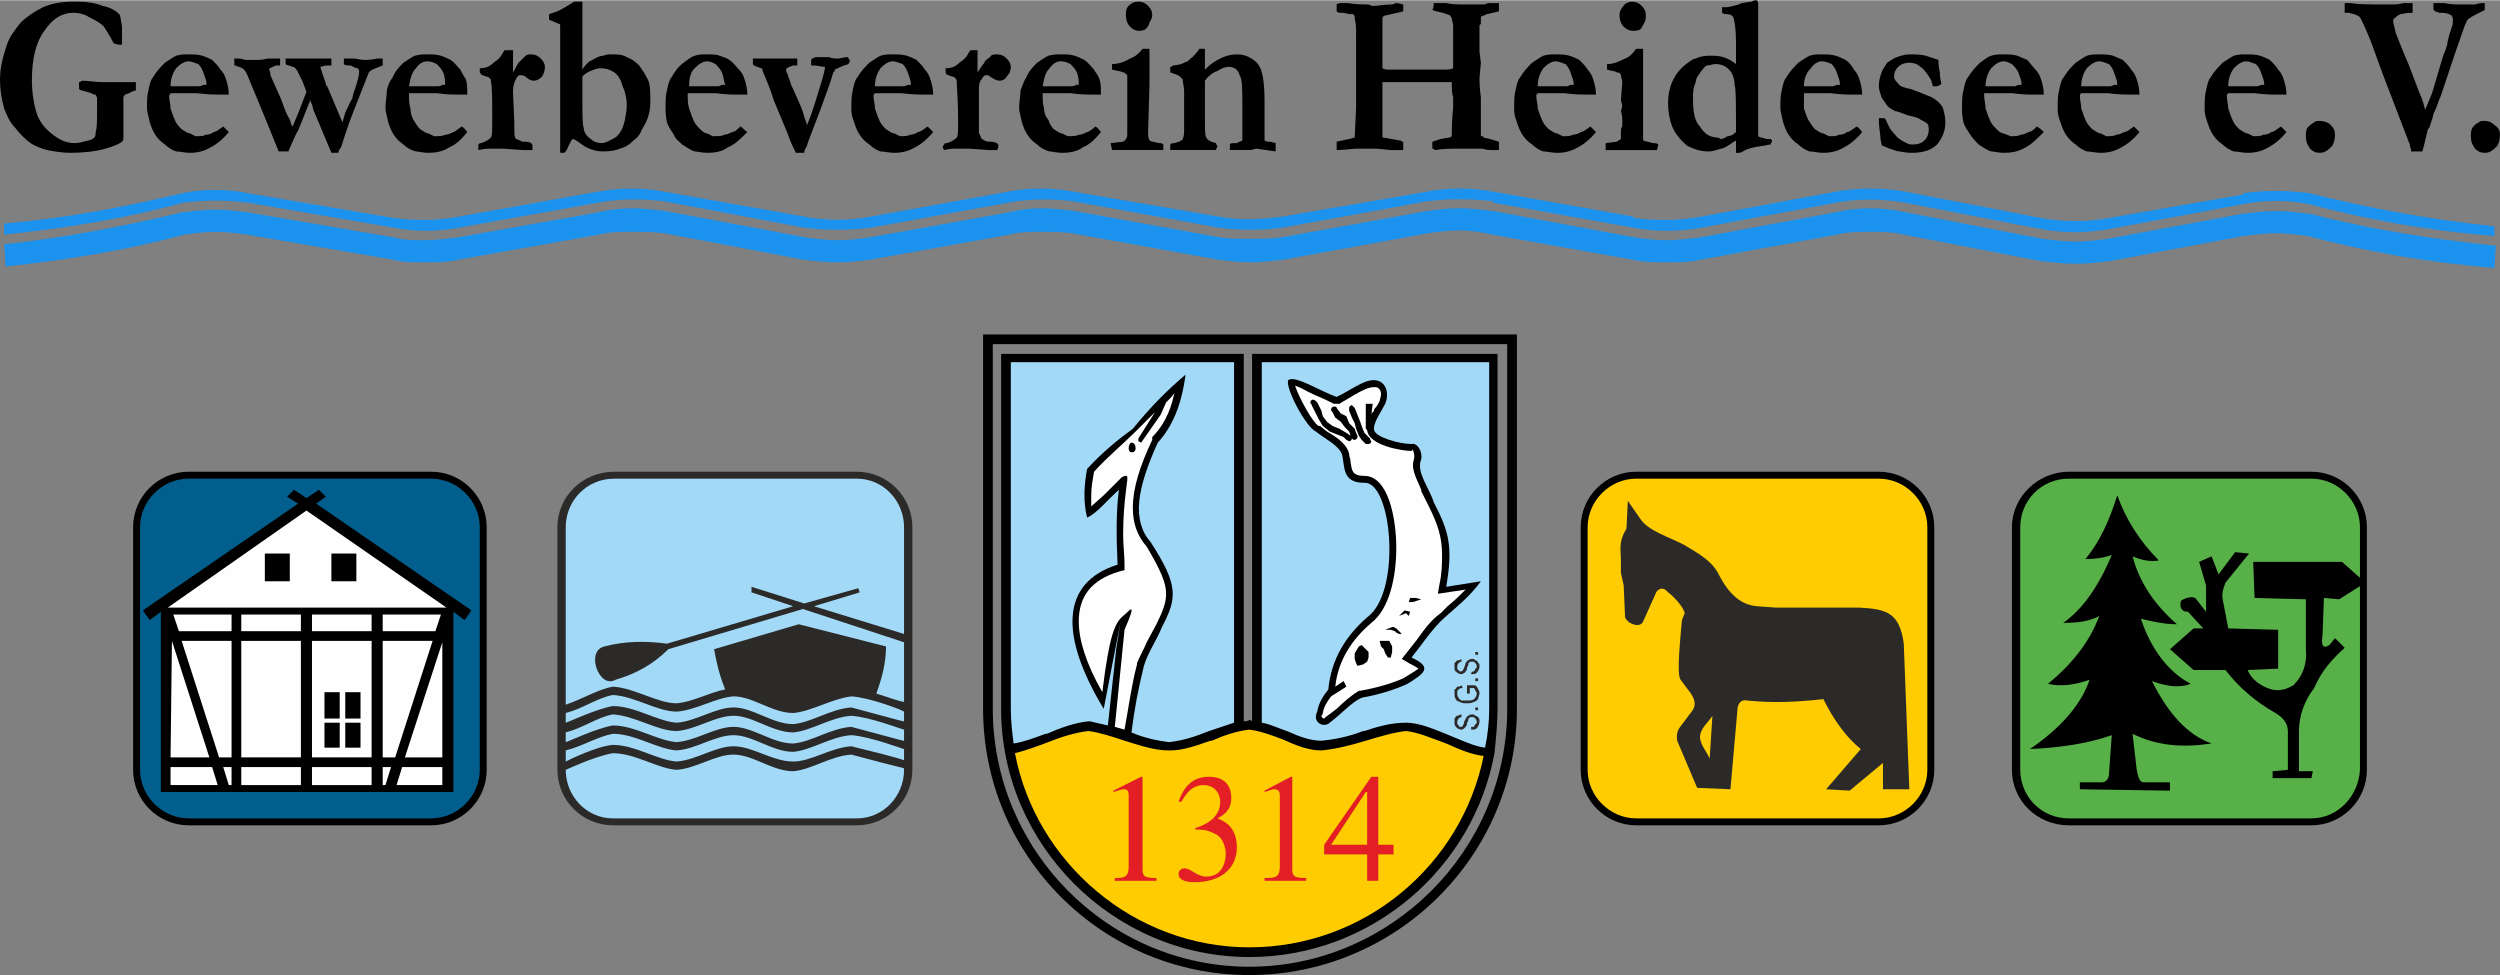 <?xml version="1.0" encoding="UTF-8"?>
<!DOCTYPE svg PUBLIC "-//W3C//DTD SVG 1.1//EN" "http://www.w3.org/Graphics/SVG/1.1/DTD/svg11.dtd">
<!-- Creator: CorelDRAW X7 -->
<svg xmlns="http://www.w3.org/2000/svg" xml:space="preserve" width="64.756mm" height="25.264mm" version="1.1" style="shape-rendering:geometricPrecision; text-rendering:geometricPrecision; image-rendering:optimizeQuality; fill-rule:evenodd; clip-rule:evenodd"
viewBox="0 0 1803 703"
 xmlns:xlink="http://www.w3.org/1999/xlink">
 <rect x="0" y="0" width="1803" height="703" fill="#808080" stroke="none"/>
 <defs>
  <style type="text/css">
   <![CDATA[
    .fil9 {fill:none}
    .fil6 {fill:#FEFEFE}
    .fil5 {fill:#2B2A29}
    .fil3 {fill:#FECC00}
    .fil8 {fill:#E31E24}
    .fil7 {fill:#A2D9F7}
    .fil4 {fill:#57B148}
    .fil2 {fill:#025F8D}
    .fil1 {fill:black}
    .fil0 {fill:#1B92EE}
    .fil11 {fill:#2B2A29;fill-rule:nonzero}
    .fil10 {fill:black;fill-rule:nonzero}
   ]]>
  </style>
 </defs>
 <g id="Ebene_x0020_1">
  <path class="fil0" d="M3 161c46,-4 87,-12 129,-22 0,0 0,0 0,0 15,-3 32,-3 46,0l0 0 106 18 0 0c0,0 0,0 0,0 15,2 32,2 47,-1l0 0 100 -18 0 0c0,0 0,0 1,0 15,-3 32,-3 47,0l0 0 101 18 0 0c0,0 0,0 0,0 15,3 33,3 48,0l0 0 99 -18 0 0c0,0 0,0 0,0 15,-3 32,-3 47,0l0 0 105 18 0 0c0,0 0,0 0,0 15,3 31,2 46,0l0 0 104 -18 0 0c0,0 0,0 0,0 15,-3 32,-3 48,0l0 0 101 18 0 0c0,0 0,1 0,1 16,2 33,2 49,-1l0 0 97 -18 0 0c0,0 0,0 0,0 16,-3 34,-3 50,0l0 0 98 19 0 0c0,0 0,0 0,0 16,3 34,3 49,0l0 0 97 -17 0 0c0,-1 0,-1 0,-1 15,-2 32,-2 47,0 44,11 87,19 134,24l0 0 0 7 0 0c-50,-4 -92,-12 -134,-23 0,0 0,0 0,0 -15,-3 -32,-3 -47,0l0 0 -97 18 0 0c0,0 0,0 0,0 -16,3 -33,3 -49,0l0 0 -98 -19 0 0c0,0 0,0 0,0 -16,-3 -34,-3 -50,0l0 0 -97 18 0 0c0,0 0,0 0,0 -16,3 -34,3 -49,0l0 0 -101 -18 0 0c0,0 0,0 0,-1 -16,-2 -33,-2 -48,0l0 0 -104 19 0 0c0,0 0,0 0,0 -15,2 -31,2 -46,0l0 0 -105 -19 0 0c0,0 0,0 0,0 -15,-2 -32,-2 -47,1l0 0 -99 18 0 0c0,0 0,0 0,0 -16,2 -33,2 -48,0l0 0 -101 -19 0 0c0,0 0,0 0,0 -15,-2 -32,-2 -48,1l0 0 -100 18 0 0c0,0 0,0 0,0 -15,3 -32,3 -47,0l0 0 -105 -18 0 0c0,0 -1,0 -1,0 -14,-2 -31,-2 -46,0 -40,11 -81,18 -129,23l0 0 0 -8z"/>
  <path class="fil0" d="M3 176c45,-5 86,-13 128,-23l0 0 0 0 0 0 0 0c8,-1 16,-2 25,-2 8,0 16,1 23,2l0 0 105 18 0 0c7,2 15,2 22,2 8,0 16,-1 24,-2l0 0 101 -18 0 0c8,-2 16,-3 25,-3 8,0 16,1 24,2l0 0 101 19 0 0c7,1 15,2 23,2 8,0 16,-1 23,-2l0 0 100 -18 0 0c8,-2 16,-3 24,-3 8,0 16,1 24,2l0 0 105 19 0 0c7,1 14,1 22,1 8,0 15,0 22,-1l0 0 105 -19 0 0c7,-1 15,-2 23,-2 9,0 17,1 25,2l0 0 102 19 0 0c7,1 15,2 23,2 8,0 16,-1 24,-2l0 0 97 -18 0 0c9,-2 17,-3 26,-3 9,0 17,1 26,3l0 0 98 19 0 0c8,1 16,2 24,2 8,0 16,-1 23,-2l0 0 97 -18 0 0c8,-1 16,-2 25,-2 8,0 16,1 24,2l0 0 0 0 0 0 0 0c43,11 86,18 134,23l0 0 -1 16 0 0c-50,-4 -93,-12 -135,-23 -7,-1 -15,-2 -22,-2 -8,0 -16,1 -24,2l0 0 -96 18 0 0c-8,1 -16,2 -25,2 -9,0 -17,-1 -26,-2l0 0 -98 -19 0 0c-8,-2 -16,-2 -24,-2 -8,0 -17,0 -24,2l0 0 -98 18 0 0c-8,2 -16,2 -25,2 -8,0 -17,0 -25,-2l0 0 -101 -18 0 0c-8,-2 -16,-3 -24,-3 -7,0 -15,1 -22,2l0 0 -104 19 0 0c-8,1 -16,2 -24,2 -8,0 -16,-1 -24,-2l0 0 -105 -19 0 0c-7,-1 -14,-1 -22,-1 -8,0 -16,0 -23,2l0 0 -100 18 0 0c-7,1 -16,2 -24,2 -8,0 -17,-1 -25,-2l0 0 -100 -19 0 0c-8,-1 -16,-1 -23,-1 -8,0 -16,0 -24,2l0 0 -101 18 0 0c-8,2 -16,2 -25,2 -8,0 -16,0 -23,-2l0 0 -105 -18 0 0c-7,-1 -15,-2 -22,-2 -8,0 -16,1 -23,2 -41,11 -82,18 -129,23l0 0 -1 -16z"/>
  <path class="fil1" d="M96 555l0 -175 0 0c0,-22 18,-40 40,-40l0 0 175 0 0 0c22,0 40,18 40,40l0 0 0 175 0 0c0,22 -18,40 -40,40l0 0 -175 0 0 0c-22,0 -40,-18 -40,-40z"/>
  <path class="fil2" d="M101 555l0 -175 0 0c0,-19 16,-35 35,-35l0 0 175 0 0 0c19,0 35,16 35,35l0 0 0 175 0 0c0,19 -16,35 -35,35l0 0 -175 0 0 0c-19,0 -35,-16 -35,-35z"/>
  <path class="fil1" d="M1140 555l0 -175 0 0c0,-22 18,-40 40,-40l0 0 175 0 0 0c22,0 40,18 40,40l0 0 0 175 0 0c0,22 -18,40 -40,40l0 0 -175 0 0 0c-22,0 -40,-18 -40,-40z"/>
  <path class="fil3" d="M1145 555l0 -175 0 0c0,-19 16,-35 35,-35l0 0 175 0 0 0c19,0 35,16 35,35l0 0 0 175 0 0c0,19 -16,35 -35,35l0 0 -175 0 0 0c-19,0 -35,-16 -35,-35z"/>
  <path class="fil1" d="M1451 555l0 -175 0 0c0,-22 19,-40 41,-40l0 0 175 0 0 0c22,0 40,18 40,40l0 0 0 175 0 0c0,22 -18,40 -40,40l0 0 -175 0 0 0c-23,0 -41,-18 -41,-40z"/>
  <path class="fil4" d="M1457 555l0 -175 0 0c0,-19 15,-35 35,-35l0 0 175 0 0 0c19,0 35,16 35,35l0 0 0 175 0 0c-1,19 -16,35 -35,35l0 0 -175 0 0 0c-20,0 -35,-16 -35,-35z"/>
  <path class="fil5" d="M402 555l0 -175 0 0c0,-22 18,-40 41,-40l0 0 175 0 0 0c22,0 40,18 40,40l0 0 0 175 0 0c0,22 -18,40 -40,40l0 0 -176 0 0 0c-22,0 -40,-18 -40,-40z"/>
  <path class="fil1" d="M653 506c1,1 2,1 0,0z"/>
  <path class="fil1" d="M653 506c-1,0 -1,0 0,0z"/>
  <path class="fil1" d="M656 555c0,0 0,0 0,0z"/>
  <path class="fil1" d="M656 541c0,0 0,0 0,0z"/>
  <path class="fil1" d="M656 527c0,0 0,0 0,0z"/>
  <path class="fil1" d="M656 513c0,0 0,0 0,0z"/>
  <path class="fil1" d="M656 513c0,0 0,0 0,0z"/>
  <path class="fil1" d="M656 527c0,0 0,0 0,0z"/>
  <path class="fil1" d="M656 541c0,0 0,0 0,0z"/>
  <path class="fil1" d="M656 555c0,0 0,0 0,0z"/>
  <path class="fil1" d="M809 419c-13,4 -28,15 -18,62l0 0 -4 -5 0 0c-7,-29 -2,-50 19,-58l0 0 3 1z"/>
  <path class="fil1" d="M903 257l0 -2 177 0 0 179 0 77 0 0c0,10 -1,21 -2,30l0 0 0 0 0 1 0 0c-15,84 -89,148 -177,148 -98,0 -179,-81 -179,-179l0 0 0 -256 175 0 0 3 0 262 0 0c1,0 3,0 4,-1l0 0 0 0 0 0 0 0c1,0 2,1 2,1l0 0 0 -263z"/>
  <path class="fil1" d="M709 511l0 -77 0 0c0,0 0,-1 0,-1l0 0 0 -192 385 0 0 193 0 77 0 0c0,0 0,0 0,0 0,106 -87,192 -193,192 -106,0 -192,-86 -192,-192zm7 0l0 -144 0 133 0 -252 371 0 0 186 0 77 0 0 0 0c0,102 -84,186 -186,186 -102,0 -185,-84 -185,-186z"/>
  <polygon class="fil1" points="159,571 123,571 116,571 116,441 108,447 103,440 215,363 207,358 212,353 221,359 230,353 235,358 228,363 340,440 335,447 327,441 327,571 319,571 284,571 276,571 268,571 225,571 217,571 174,571 167,571 "/>
  <polygon class="fil6" points="217,462 217,546 174,546 174,462 "/>
  <polygon class="fil6" points="217,455 174,455 174,443 217,443 "/>
  <polygon class="fil6" points="217,566 174,566 174,553 217,553 "/>
  <polygon class="fil6" points="225,462 268,462 268,546 225,546 "/>
  <polygon class="fil6" points="225,455 225,443 268,443 268,455 "/>
  <polygon class="fil6" points="225,566 225,553 268,553 268,566 "/>
  <polygon class="fil6" points="276,455 276,443 318,443 314,455 "/>
  <polygon class="fil6" points="167,455 129,455 125,443 167,443 "/>
  <polygon class="fil6" points="276,462 312,462 285,546 276,546 "/>
  <polygon class="fil6" points="167,462 167,546 158,546 131,462 "/>
  <polygon class="fil6" points="123,566 123,553 153,553 157,566 "/>
  <polygon class="fil6" points="319,566 286,566 290,553 319,553 "/>
  <polygon class="fil6" points="123,546 124,462 151,546 "/>
  <polygon class="fil6" points="319,546 292,546 319,463 "/>
  <polygon class="fil6" points="276,566 276,553 282,553 278,566 "/>
  <polygon class="fil6" points="167,566 165,566 161,553 167,553 "/>
  <polygon class="fil6" points="322,438 320,438 319,438 276,438 268,438 225,438 217,438 174,438 167,438 123,438 121,438 221,368 "/>
  <polygon class="fil1" points="191,419 191,399 209,399 209,419 "/>
  <polygon class="fil1" points="239,419 239,399 257,399 257,419 "/>
  <polygon class="fil1" points="234,518 234,499 245,499 245,518 "/>
  <polygon class="fil1" points="249,518 249,499 260,499 260,518 "/>
  <polygon class="fil1" points="249,539 249,521 260,521 260,539 "/>
  <polygon class="fil1" points="234,539 234,521 245,521 245,539 "/>
  <path class="fil7" d="M614 544c-15,1 -29,11 -42,12 -15,0 -29,-12 -43,-12 -13,0 -27,10 -41,11 -14,-1 -30,-12 -46,-12 -13,2 -36,13 -34,12 0,19 15,35 34,35l0 0 176 0 0 0c19,0 34,-16 34,-35l0 0 0 -1 0 0c-2,-1 3,1 -38,-10z"/>
  <path class="fil7" d="M614 538c-15,1 -29,11 -42,11 -15,0 -29,-11 -43,-11 -13,0 -27,10 -41,11 -14,-1 -30,-12 -46,-12 -12,1 -32,11 -34,12l0 0 0 -8 0 0c12,-3 23,-10 34,-12 16,0 32,11 46,12 14,-1 28,-11 41,-11 14,0 28,12 43,12 13,-1 27,-11 42,-12 14,1 37,10 38,10l0 0 0 8 0 0c-1,0 3,0 -38,-10z"/>
  <path class="fil7" d="M614 524c-15,1 -29,11 -42,12 -15,0 -29,-12 -43,-12 -13,0 -27,10 -41,11 -14,-1 -30,-12 -46,-12 -12,2 -33,12 -34,12l0 0 0 -7 0 0c12,-3 23,-11 34,-13 16,1 32,12 46,12 14,-1 28,-11 41,-11 14,0 28,12 43,12 13,-1 27,-11 42,-12 14,1 37,10 38,10l0 0 0 8 0 0c-1,0 3,1 -38,-10z"/>
  <path class="fil7" d="M614 510c-15,1 -29,11 -42,12 -15,0 -29,-12 -43,-12 -13,0 -27,10 -41,11 -14,-1 -30,-12 -46,-12 -12,2 -33,12 -34,12l0 0 0 -7 0 0c12,-3 23,-11 34,-13 16,1 32,12 46,12 14,-1 28,-10 41,-11 14,0 28,12 43,12 13,-1 27,-10 42,-12 14,1 37,10 38,11l0 0 0 7 0 0c-1,0 -1,0 -38,-10z"/>
  <path class="fil7" d="M652 506c-6,-1 -13,-4 -20,-6 4,-11 7,-22 7,-34l0 0 -63 -16 -61 18 0 0c2,11 4,19 8,29 -11,2 -23,9 -35,10 -14,0 -30,-11 -46,-12 -11,2 -22,9 -34,13l0 0 0 -128 0 0c0,-19 15,-35 35,-35l0 0 175 0 0 0c19,0 34,16 34,35l0 0 0 77 -65 -20 33 -10 -1 -3 -39 11 -38 -12 0 4 30 10 -91 27 0 0c-15,-2 -30,-2 -45,2 -14,3 -4,31 8,24 14,-4 27,-11 38,-22l0 0 97 -29 73 24 0 43z"/>
  <path class="fil5" d="M1172 445l-1 -23 -2 -9 0 -9 0 0c0,-8 -2,-13 4,-23l0 0 1 -20 9 13 0 0c6,9 21,13 32,19 10,6 19,11 24,20 8,16 17,23 28,24l0 0 14 1 60 0 0 0c20,1 29,4 32,26l0 0 4 105 -19 0 0 -19 -24 20 -17 -1 25 -29 0 0c-10,-8 -19,-20 -27,-36 -18,2 -36,3 -55,1 -4,-1 -7,2 -7,7l0 0 -5 57 -24 -1 -14 -33 0 0c-1,-2 -1,-7 1,-10l0 0 9 -12 0 0c4,-5 2,-10 -2,-15l0 0 -6 -8 0 0c-3,-4 0,-31 1,-43l0 0 2 -5 0 0c-1,-5 -9,-13 -12,-15 -4,-5 -8,-2 -9,1l0 0 -9 20 0 0c-2,5 -11,2 -13,-3zm61 102l2 -31 0 0c-3,5 -9,9 -9,16 1,6 5,10 7,15z"/>
  <path class="fil1" d="M1500 569l0 -5 16 0 0 0c3,0 5,-3 5,-6l0 0 2 -28 0 0c-17,6 -37,9 -59,10 22,-15 37,-32 43,-50 -11,4 -21,5 -30,3 17,-14 30,-30 37,-49 -7,4 -16,5 -26,5 13,-9 25,-25 35,-49 -5,2 -12,3 -19,3 10,-12 17,-27 23,-46 6,17 16,33 30,47 -6,1 -12,0 -19,-3 5,19 16,35 32,49 -9,0 -18,-2 -26,-4 7,21 19,38 36,47 -8,3 -17,2 -28,-2 12,24 26,39 43,45 -20,3 -39,2 -57,-7l0 0 3 26 0 0c1,5 2,9 5,9l0 0 19 0 0 6 -65 -1z"/>
  <path class="fil1" d="M1658 556l10 0 -1 5 -28 0 0 -5 11 -1 0 -28 0 0c0,-6 -4,-10 -9,-13 -14,-8 -26,-18 -36,-31l0 0 -23 0 -17 -15 17 -15 7 0 -11 -12 0 0c-6,0 -6,-5 -5,-8 3,-2 9,-4 11,-1l0 0 7 9 0 -19 -5 -17 9 -4 5 13 12 -16 10 1 -17 21 0 0c-1,3 -3,7 -2,12l0 0 4 21 36 1 0 28 -22 1 0 0c2,5 6,9 12,12 8,4 14,3 21,-1 7,-7 10,-16 9,-26l0 0 0 -36 -37 -1 -1 -26 64 0 17 15 -19 12 -11 -1 -1 27 0 0c-1,7 0,10 5,7l0 0 4 -5 7 7 0 0c-9,8 -17,17 -22,29 -7,9 -11,20 -11,31l0 0 0 29z"/>
  <path class="fil3" d="M1070 545c-16,79 -86,138 -169,138 -83,0 -154,-61 -169,-140 8,-2 16,-5 24,-8l0 0 0 0 0 0c10,-4 20,-7 29,-8 8,1 17,4 26,7 10,3 21,7 32,7l0 0 0 0 1 0 0 0c10,0 20,-4 29,-7l0 0 1 0 0 0c9,-4 18,-7 27,-8 8,1 16,4 24,7 9,4 18,8 28,8 11,-1 22,-4 32,-7l0 0 0 0 0 0c10,-3 20,-6 29,-7 9,1 18,5 29,9 9,4 18,8 27,9z"/>
  <path class="fil8" d="M804 635l30 0 0 -2 0 0c-8,0 -10,-1 -10,-6l0 0 0 -67 -1 0 -20 10 0 1 0 0c6,-2 6,-2 8,-2 3,0 3,3 3,5l0 0 0 51 0 0c0,8 -4,8 -10,8l0 0 0 2zm58 -37c7,0 10,1 14,3 7,3 8,12 8,14 0,9 -4,17 -14,17 -7,0 -11,-6 -16,-6 -1,0 -4,1 -4,4 0,6 9,6 12,6 17,0 30,-9 30,-25 0,-15 -9,-19 -14,-21 8,-4 10,-9 10,-15 0,-5 -2,-15 -16,-15 -8,0 -17,3 -22,18l0 0 2 0 0 0c2,-3 6,-12 16,-12 8,0 12,6 12,12 0,10 -8,16 -18,19l0 0 0 1zm50 37l30 0 0 -2 0 0c-8,0 -10,-1 -10,-6l0 0 0 -67 -1 0 -19 10 0 1 0 0c6,-2 6,-2 7,-2 4,0 4,3 4,5l0 0 0 51 0 0c0,8 -4,8 -11,8l0 0 0 2zm93 -26l-11 0 0 -49 -5 0 -34 49 0 7 31 0 0 19 8 0 0 -19 11 0 0 -7zm-19 0l-26 0 25 -38 1 0 0 38z"/>
  <path class="fil7" d="M910 261l164 0 0 173 0 77 0 0c0,9 -1,19 -3,28 -8,-1 -16,-5 -26,-9 -10,-4 -21,-9 -31,-9l0 0 0 0 0 0 0 0c-11,0 -21,3 -30,6l0 0 -1 0 0 0c-10,4 -20,6 -30,7 -8,0 -16,-3 -25,-7 -6,-2 -12,-5 -18,-6l0 0 0 -260z"/>
  <path class="fil7" d="M799 523l6 -55 3 -19 -12 62 0 0c-32,-53 -31,-91 10,-104 -1,-20 -1,-40 1,-54 -8,7 -17,18 -23,20 -3,-12 -2,-24 0,-35 11,-12 22,-21 33,-29 13,-16 25,-28 38,-39 -3,23 -10,38 -20,49 -15,33 -19,56 -5,72 20,31 19,40 8,61 -4,10 -10,18 -13,28 -4,16 -7,32 -9,48 9,4 19,6 27,7 10,-1 19,-4 29,-8l0 0 0 0 0 0c6,-2 12,-4 18,-6l0 0 0 -260 -161 0 0 250 0 0c0,9 1,17 2,25 7,-1 15,-4 23,-7l0 0 1 0 0 0c9,-4 20,-8 30,-9l0 0 1 0 0 0 0 0c4,1 9,2 13,3z"/>
  <path class="fil6" d="M842 289c2,-2 4,-4 5,-6 -3,15 -9,25 -16,32l0 0 0 1 0 1 0 0c-9,19 -14,35 -14,49 0,11 3,20 10,28 10,17 14,26 14,34 0,6 -2,12 -7,22l0 0 -7 13 0 0 0 0c-2,5 -5,10 -7,15l0 0 0 0 0 1 0 0c-4,15 -6,31 -9,47l0 0 -7 -2 7 -70 0 0c10,-23 3,-13 -1,-10 -6,5 -10,14 -15,55 -12,-21 -17,-38 -17,-51 0,-18 9,-30 29,-36l0 0 4 -1 0 -4 0 0c0,-7 -1,-14 -1,-22 0,-12 1,-23 2,-31l0 0 1 -8 0 -1 0 0c0,-2 0,-2 -1,-2 -1,0 -1,0 -3,1l0 0 -13 13 -9 8 0 0c0,-3 0,-5 0,-8 0,-6 1,-11 2,-17 10,-11 21,-20 30,-29l0 0 7 -7 0 0c2,-2 5,-5 7,-7l0 0 -12 19 0 2 2 1 14 -20 4 -9 1 -1z"/>
  <path class="fil1" d="M819 323c0,2 -1,3 -3,3 -1,0 -2,-1 -2,-3 0,-2 1,-4 2,-4 2,0 3,2 3,4z"/>
  <path class="fil1" d="M959 521c-4,4 -13,0 -9,-8 1,-6 4,-11 8,-16 2,-22 13,-39 28,-52 25,-18 18,-98 -2,-97 -16,0 -14,-11 -16,-20 -2,-7 -13,-12 -19,-17 -7,-3 -22,-31 -20,-37 5,-4 23,8 35,12 9,-4 20,-13 28,-12 8,1 10,10 7,17 -3,6 -9,14 -8,19 1,5 18,10 27,10 4,-1 8,5 7,11 -4,9 6,21 9,31 11,21 14,32 9,61l0 0 25 -4 0 0c-8,11 -17,18 -26,26 -9,8 -16,19 -24,29 15,7 10,11 -3,19 -11,5 -22,8 -33,10 -7,3 -15,12 -23,18z"/>
  <path class="fil6" d="M960 502l0 0 11 -7 -2 -4 -6 4 0 0c2,-19 12,-34 26,-46 13,-10 18,-33 18,-54 0,-22 -6,-52 -23,-52l0 0 0 0 0 0c-9,0 -9,-4 -10,-10l0 0 0 -1 0 0c0,-1 -1,-3 -1,-5 -2,-8 -11,-13 -16,-16l0 0 -5 -4 -1 0 0 0c-4,-2 -14,-20 -17,-29 4,1 8,4 15,7l0 0 0 0 0 0c5,2 9,4 13,6l0 0 2 0 2 0 0 0c3,-2 7,-4 10,-6 7,-4 11,-6 15,-6l0 0 1 0 0 0c2,0 4,2 4,5 0,2 -1,4 -1,5 -1,2 -2,4 -4,6l0 0 0 1 0 0c-1,1 -2,2 -2,3l0 0 1 -8 -5 0 0 8 0 5 0 5 1 1 0 0c0,0 0,0 0,0 1,11 25,15 32,15l0 0 0 0 1 -1 0 0c0,1 1,2 1,5l0 0 0 0 0 0c0,2 -1,4 -1,6 0,6 4,13 6,18l0 0 0 1 5 10 0 0c7,14 10,23 10,36 0,6 0,13 -2,22l0 0 -1 6 20 -3 0 0c-4,4 -8,8 -13,12l0 0 -5 5 0 0c-7,5 -12,12 -17,19l0 0 -11 14 5 3 0 0c6,3 7,4 7,4l0 0 0 0 0 0c0,0 -1,1 -11,7 -9,4 -20,7 -31,9l0 0 0 0 -1 0 0 0c-5,3 -11,8 -16,13l0 0 -8 6 -1 1 0 0c-1,0 -2,-1 -2,-2 0,0 1,-1 1,-2 1,-5 3,-8 6,-12z"/>
  <polygon class="fil1" points="999,454 1004,452 1005,452 1007,453 1009,455 1011,457 1009,457 1007,456 1006,455 1003,454 "/>
  <polygon class="fil1" points="977,471 980,466 982,465 984,467 987,470 987,474 986,477 983,479 979,480 978,478 977,475 "/>
  <polygon class="fil1" points="1016,434 1017,431 1021,431 1025,432 1022,433 1019,434 "/>
  <polygon class="fil1" points="995,462 1000,462 1002,462 1004,466 1004,470 1003,474 1001,474 999,471 998,468 996,466 "/>
  <polygon class="fil1" points="1009,444 1013,440 1017,441 1016,444 1014,442 "/>
  <path class="fil1" d="M977 294l2 5 2 5 1 3 2 5 2 2 2 2 0 0c0,1 1,2 1,2 0,1 -1,2 -2,2 -1,0 -1,0 -2,0l0 0 -3 -3 -2 -3 -2 -5 -1 -4 -2 -4 -2 -5 0 0c0,-1 0,-1 0,-2 0,-1 1,-2 2,-2 0,0 1,1 2,2z"/>
  <line class="fil9" x1="989" y1="300" x2="989" y2= "300" />
  <path class="fil1" d="M975 316c0,1 -1,2 -2,2l0 0 -2 -1 -2 -2 -5 -2 -5 -2 -5 -4 -3 -5 -2 -4 -3 -6 0 0c0,-1 -1,-1 -1,-2 0,-1 1,-2 2,-2 1,0 2,1 3,2l0 0 3 6 1 4 3 4 4 3 5 2 5 3 3 2 0 0c0,0 0,0 0,1l0 0 0 -1 -1 -3 -3 -3 -3 -4 -4 -3 -2 -4 0 0c-1,-1 -1,-1 -1,-2 0,-1 1,-2 2,-2 1,0 2,0 2,1l0 0 3 4 4 2 2 5 4 4 1 3 1 2 0 1 0 0c0,1 -1,2 -2,2 -1,0 -1,0 -2,-1z"/>
  <path class="fil10" d="M86 10c1,1 1,4 2,9 0,5 0,8 0,10 0,1 0,2 0,3 -2,0 -4,0 -6,-1 -3,-6 -6,-10 -7,-12 -3,-3 -7,-5 -11,-7 -3,-2 -7,-3 -11,-3 -8,0 -15,4 -21,13 -6,8 -9,20 -9,36 0,7 1,15 3,22 2,7 6,12 11,16 5,4 10,7 17,7 3,0 6,-1 10,-2 1,0 3,-1 4,-2 1,-1 1,-3 1,-4 1,-3 1,-8 1,-14 0,-5 0,-9 0,-11 -1,-1 -1,-2 -1,-2 -1,0 -2,0 -3,-1l-7 -2c-1,0 -2,-1 -2,-1 0,-1 0,-2 0,-2 0,-1 0,-2 0,-3 1,0 2,-1 2,-1 5,0 10,1 14,1 1,0 2,0 4,0l11 0 5 0c1,0 2,0 5,0 0,1 0,3 0,4 0,0 0,1 0,2 -1,0 -3,1 -5,2 -2,1 -3,1 -3,1 0,1 -1,1 -1,2 0,1 0,5 0,10 0,6 0,10 0,11 0,4 0,7 0,7 0,2 0,3 -1,4 -1,1 -5,3 -12,5 -7,2 -16,3 -25,3 -6,0 -12,-1 -17,-2 -4,-1 -9,-3 -12,-5 -4,-3 -8,-7 -11,-11 -4,-4 -6,-9 -8,-14 -2,-7 -3,-14 -3,-21 0,-8 2,-16 5,-25 2,-6 6,-11 10,-16 4,-4 10,-8 16,-11 7,-3 14,-4 22,-4 1,0 2,0 4,0 6,0 12,1 17,3 5,1 9,3 12,6zm21 55c1,-5 2,-8 3,-9 3,-5 6,-8 9,-11 3,-2 6,-4 8,-5 3,-1 6,-1 8,-1 4,0 8,0 11,1 3,1 5,2 7,3 2,2 5,5 6,7 2,2 3,4 4,7 1,3 2,7 2,11l-8 0c-2,0 -7,0 -15,-1 -2,0 -4,0 -5,0 -1,0 -3,0 -8,0l-6 0c0,1 -1,1 -1,2 0,3 1,6 1,9 1,3 2,6 3,8 1,3 3,5 5,7 2,1 4,3 6,3l4 2c4,0 6,0 7,-1 3,0 5,-1 6,-2 2,0 4,-2 7,-4 1,1 3,3 4,4 -4,5 -9,9 -13,11 -5,3 -10,4 -15,4 -4,0 -7,-1 -10,-1 -3,-1 -6,-3 -8,-5 -3,-2 -5,-4 -7,-7 -2,-3 -3,-6 -4,-9 -1,-5 -2,-8 -2,-10 0,-5 0,-9 1,-13zm42 -4c0,-3 -1,-5 -2,-8 -1,-3 -2,-5 -4,-7 -3,-1 -5,-2 -7,-2 -3,0 -6,2 -9,5 -2,3 -4,7 -4,13l17 0c1,0 2,0 4,0 1,0 2,-1 3,-1 0,0 1,0 2,0zm20 -19l2 0 1 0c0,0 2,0 5,1 3,0 5,0 8,0 2,0 4,0 8,-1 3,0 5,0 6,0 1,0 2,0 3,0 0,1 0,2 0,3 0,0 0,1 0,2 -1,0 -2,0 -3,0 -2,1 -3,1 -4,2 0,0 -1,0 -1,1 1,1 1,3 1,4l8 18c2,6 4,11 6,14 1,3 1,4 2,5 4,-9 7,-17 10,-25l-3 -8c-2,-3 -3,-7 -5,-9 -1,-1 -1,-1 -2,-1 -2,-1 -4,-1 -5,-2l0 -4c3,0 6,0 7,0 2,0 5,0 10,0 2,0 4,0 7,0 3,0 5,0 6,0l3 0 0 5c0,0 -1,0 -3,0 -2,0 -4,1 -5,1 2,7 4,11 4,13l1 1 8 19 3 7 2 -7c3,-6 4,-9 5,-10 1,-5 2,-7 2,-7 2,-6 3,-10 3,-12 0,-1 0,-2 -1,-3 0,0 -2,0 -5,-2 -3,0 -4,0 -5,-1l0 -4c1,0 1,0 2,0 0,0 3,0 6,0 4,1 7,1 7,1 2,0 5,0 9,-1 1,0 3,0 4,0l0 3c0,0 0,1 0,2 -5,2 -8,3 -9,4 0,0 -1,1 -1,1l-11 28c-2,5 -5,13 -9,26 -1,1 -2,3 -2,4l-5 0 -13 -31 -1 -4c0,0 -1,-1 -1,-3l-1 2 -8 20c-2,3 -3,6 -4,8 -1,2 -2,5 -3,7l-3 0 -4 0 -11 -27 -12 -29c-1,-2 -2,-3 -2,-3 -1,-1 -3,-2 -4,-2 -2,-1 -2,-1 -3,-1 0,-1 0,-2 0,-3 0,0 0,-1 0,-2zm110 23c1,-5 3,-8 4,-9 2,-5 5,-8 8,-11 3,-2 6,-4 8,-5 4,-1 6,-1 8,-1 5,0 8,0 11,1 3,1 5,2 7,3 3,2 5,5 7,7 1,2 2,4 4,7 1,3 1,7 1,11l-8 0c-2,0 -7,0 -14,-1 -3,0 -5,0 -6,0 0,0 -3,0 -8,0l-6 0c0,1 0,1 0,2 0,3 0,6 1,9 0,3 1,6 2,8 2,3 3,5 5,7 2,1 4,3 6,3l4 2c4,0 6,0 8,-1 2,0 4,-1 6,-2 1,0 3,-2 6,-4 2,1 3,3 4,4 -4,5 -8,9 -13,11 -4,3 -10,4 -15,4 -4,0 -7,-1 -9,-1 -4,-1 -7,-3 -9,-5 -3,-2 -5,-4 -7,-7 -2,-3 -3,-6 -4,-9 -1,-5 -2,-8 -2,-10 0,-5 1,-9 1,-13zm42 -4c0,-3 0,-5 -1,-8 -1,-3 -3,-5 -5,-7 -2,-1 -4,-2 -7,-2 -3,0 -6,2 -8,5 -3,3 -4,7 -5,13l17 0c1,0 2,0 4,0 2,0 3,-1 3,-1 1,0 1,0 2,0zm24 43c1,-1 1,-1 2,-1 3,-1 5,-2 7,-4 1,-1 1,-5 1,-13 0,-14 0,-23 -1,-28 0,-1 0,-1 -1,-2 -1,-1 -3,-1 -5,-2 -1,0 -1,-1 -2,-2l0 -3c4,0 7,-1 10,-4 3,-2 5,-4 6,-6 1,-2 2,-3 2,-3l6 0c0,1 0,2 0,3 0,0 0,1 0,2 0,2 0,3 0,5 0,0 0,2 0,6 2,-3 3,-6 4,-7 1,-1 2,-2 4,-4 2,-2 3,-2 5,-2 3,0 5,1 7,3 2,2 3,4 3,6 0,3 -1,5 -2,7 -2,2 -4,3 -6,3 -2,0 -4,-1 -6,-3 -2,-1 -3,-1 -4,-1l0 0c-1,0 -2,1 -3,3 -1,2 -2,5 -2,8l0 2c0,4 1,14 1,29 0,1 0,2 1,4 1,0 2,1 3,1 1,1 2,1 4,1 3,0 4,1 4,1 1,1 1,1 1,2 0,1 0,2 0,3l-7 0 -14 -1c-3,0 -6,0 -9,0l-2 0c0,0 -2,0 -7,1 0,-1 0,-2 0,-2 0,-1 0,-1 0,-2zm51 -94l6 -2c2,-1 6,-3 12,-7l3 0c1,0 2,0 3,0 0,2 0,3 0,3l0 4 0 30 0 12c1,-2 3,-4 5,-6 1,0 2,-1 4,-2 2,-1 4,-2 6,-2 2,-1 4,-1 6,-1 4,0 8,0 11,2 3,1 6,3 9,6 2,3 5,7 7,12 1,4 1,8 1,13 0,3 0,6 -1,10 -1,4 -3,8 -5,11 -1,3 -3,6 -6,8 -3,3 -6,5 -10,6 -2,1 -6,2 -12,2 -6,0 -12,-2 -18,-7 -2,-1 -3,-2 -4,-2 -1,1 -2,3 -3,5 -1,3 -2,4 -3,5l-3 0c0,-1 0,-3 0,-4 0,-2 0,-3 0,-4l0 -6 0 -2c0,-1 0,-2 0,-5l0 -59c0,-6 0,-10 0,-12 0,0 0,-1 -1,-1 0,0 -2,-1 -7,-3l0 -4zm24 45l0 12c0,14 0,23 1,25 0,3 2,6 5,8 2,2 5,3 8,3 2,0 4,-1 6,-2 2,-1 4,-2 5,-3 2,-2 3,-4 4,-6 1,-3 2,-6 2,-8 1,-4 1,-7 1,-9 0,-4 -1,-9 -3,-13 -1,-4 -3,-8 -6,-10 -3,-2 -6,-3 -10,-3 -2,0 -5,1 -7,2 -3,1 -5,3 -6,4zm61 10c1,-5 2,-8 3,-9 3,-5 5,-8 9,-11 3,-2 5,-4 8,-5 3,-1 6,-1 7,-1 5,0 9,0 11,1 3,1 6,2 7,3 3,2 5,5 7,7 2,2 3,4 4,7 1,3 2,7 2,11l-8 0c-3,0 -7,0 -15,-1 -3,0 -5,0 -6,0 0,0 -3,0 -8,0l-6 0c0,1 0,1 0,2 0,3 0,6 1,9 1,3 2,6 3,8 1,3 3,5 5,7 1,1 3,3 5,3l4 2c4,0 7,0 8,-1 2,0 4,-1 6,-2 2,0 4,-2 6,-4 2,1 3,3 5,4 -5,5 -9,9 -14,11 -4,3 -9,4 -15,4 -4,0 -7,-1 -9,-1 -3,-1 -6,-3 -9,-5 -2,-2 -5,-4 -6,-7 -2,-3 -4,-6 -5,-9 -1,-5 -1,-8 -1,-10 0,-5 0,-9 1,-13zm42 -4c-1,-3 -1,-5 -2,-8 -1,-3 -3,-5 -5,-7 -2,-1 -4,-2 -6,-2 -3,0 -6,2 -9,5 -3,3 -4,7 -4,13l16 0c1,0 3,0 5,0 1,0 2,-1 3,-1 0,0 1,0 2,0zm20 -19l2 0 14 0 5 0 9 0 2 0c0,1 0,2 0,2 0,1 0,2 0,3 -1,0 -2,0 -3,0 -2,1 -4,1 -4,2 -1,0 -1,0 -1,1 0,1 0,2 1,3 0,1 1,3 2,6 0,1 1,3 2,5 4,9 7,15 8,20 1,3 2,5 2,6 4,-9 7,-20 11,-33 1,-4 2,-7 2,-9 -3,0 -5,-1 -8,-1l-1 0 -1 0c0,-1 0,-2 0,-2 0,-2 0,-3 1,-3l2 -1 6 0 4 0c2,1 4,1 7,1l5 -1c1,0 2,0 2,1 0,0 1,1 1,2 0,0 -1,1 -1,2 -4,1 -8,3 -10,4 0,1 0,1 0,1l-1 1c-2,7 -5,15 -9,26l-8 21c-1,3 -2,5 -2,6 -1,2 -2,3 -2,5l-6 0c-2,-4 -4,-8 -6,-14l-10 -24c-2,-7 -5,-14 -8,-21 0,-1 0,-2 -1,-2 -3,-1 -6,-2 -6,-3 0,0 0,-1 0,-2 0,-1 0,-2 0,-2zm72 23c1,-5 2,-8 3,-9 3,-5 6,-8 9,-11 3,-2 6,-4 8,-5 3,-1 6,-1 8,-1 4,0 8,0 11,1 3,1 5,2 7,3 2,2 5,5 6,7 2,2 3,4 4,7 1,3 2,7 2,11l-8 0c-2,0 -7,0 -15,-1 -2,0 -4,0 -5,0 -1,0 -3,0 -8,0l-6 0c-1,1 -1,1 -1,2 0,3 1,6 1,9 1,3 2,6 3,8 1,3 3,5 5,7 2,1 4,3 6,3l4 2c3,0 6,0 7,-1 2,0 5,-1 6,-2 2,0 4,-2 7,-4 1,1 3,3 4,4 -4,5 -9,9 -13,11 -5,3 -10,4 -15,4 -4,0 -7,-1 -10,-1 -3,-1 -6,-3 -8,-5 -3,-2 -5,-4 -7,-7 -2,-3 -3,-6 -4,-9 -2,-5 -2,-8 -2,-10 0,-5 0,-9 1,-13zm42 -4c0,-3 -1,-5 -2,-8 -1,-3 -2,-5 -4,-7 -3,-1 -5,-2 -7,-2 -3,0 -6,2 -9,5 -2,3 -4,7 -4,13l16 0c2,0 3,0 5,0 1,0 2,-1 3,-1 0,0 1,0 2,0zm24 43c0,-1 1,-1 2,-1 3,-1 5,-2 7,-4 1,-1 1,-5 1,-13 0,-14 -1,-23 -1,-28 0,-1 -1,-1 -1,-2 -1,-1 -3,-1 -5,-2 -1,0 -2,-1 -2,-2l0 -3c4,0 7,-1 10,-4 3,-2 5,-4 6,-6 1,-2 2,-3 2,-3l5 0c0,1 0,2 0,3 0,0 0,1 0,2 0,2 0,3 0,5 0,0 0,2 0,6 2,-3 4,-6 5,-7 0,-1 1,-2 4,-4 1,-2 3,-2 5,-2 3,0 5,1 7,3 2,2 3,4 3,6 0,3 -1,5 -3,7 -1,2 -3,3 -5,3 -2,0 -4,-1 -7,-3 -1,-1 -2,-1 -3,-1l0 0c-1,0 -2,1 -3,3 -2,2 -2,5 -2,8l0 2c0,4 0,14 0,29 1,1 1,2 2,4 1,0 1,1 2,1 1,1 3,1 5,1 2,0 4,1 4,1 1,1 1,1 1,2 0,1 0,2 -1,3l-6 0 -14 -1c-4,0 -7,0 -10,0l-1 0c0,0 -3,0 -7,1 -1,-1 -1,-2 -1,-2 0,-1 0,-1 1,-2zm55 -39c2,-5 3,-8 4,-9 2,-5 5,-8 8,-11 3,-2 6,-4 8,-5 4,-1 6,-1 8,-1 5,0 8,0 11,1 3,1 5,2 7,3 3,2 5,5 7,7 1,2 3,4 4,7 1,3 1,7 1,11l-8 0c-2,0 -7,0 -14,-1 -3,0 -5,0 -6,0 0,0 -3,0 -8,0l-6 0c0,1 0,1 0,2 0,3 0,6 1,9 0,3 1,6 3,8 1,3 2,5 4,7 2,1 4,3 6,3l4 2c4,0 6,0 8,-1 2,0 4,-1 6,-2 1,0 4,-2 6,-4 2,1 3,3 4,4 -4,5 -8,9 -13,11 -4,3 -9,4 -15,4 -4,0 -7,-1 -9,-1 -4,-1 -7,-3 -9,-5 -3,-2 -5,-4 -7,-7 -2,-3 -3,-6 -4,-9 -1,-5 -2,-8 -2,-10 0,-5 1,-9 1,-13zm42 -4c0,-3 0,-5 -1,-8 -1,-3 -3,-5 -5,-7 -2,-1 -4,-2 -7,-2 -3,0 -6,2 -8,5 -3,3 -4,7 -5,13l17 0c1,0 2,0 4,0 2,0 3,-1 3,-1 1,0 1,0 2,0zm34 -50c0,-3 0,-5 2,-7 2,-2 4,-3 7,-3 3,0 5,1 7,3 2,2 3,4 3,7 0,2 -1,3 -2,5 0,2 -2,4 -3,5 -2,1 -3,1 -5,1 -2,0 -4,-1 -6,-3 -2,-2 -3,-5 -3,-8zm-10 97l-1 -5 9 -1c1,-1 2,-1 2,-2 1,-1 1,-2 1,-5l0 -1c0,0 0,-2 0,-3 0,-2 0,-4 0,-5 0,-1 0,-3 0,-6l0 -4 0 -4 0 -13c0,-2 0,-3 0,-5 -1,-1 -2,-2 -3,-2 -2,-1 -4,-1 -8,-2l0 -4c5,0 10,-2 13,-4 3,-1 6,-3 9,-7l5 0c0,7 0,16 0,27l-1 33c0,2 0,4 1,6 1,1 3,1 7,2 1,0 2,0 3,1l0 4c-2,0 -2,0 -3,0 -1,0 -2,0 -3,0 -5,0 -12,0 -20,0 -2,0 -5,0 -7,0 -2,0 -4,0 -4,0zm42 -4c1,-1 2,-1 3,-1 3,-1 4,-1 5,-2 1,0 1,-1 1,-1 1,-2 1,-4 1,-8l0 -7 0 -5 0 -9 0 -5c0,-4 -1,-6 -1,-9 0,0 -1,-1 -2,-2 -1,-1 -4,-2 -7,-3l0 -4c1,0 1,0 2,-1 0,0 2,0 6,-1 2,-1 4,-2 5,-2 0,-1 0,-1 1,-1 0,-1 1,-1 2,-2 1,-1 3,-3 5,-6l4 0 0 9c0,1 0,2 0,3 0,0 0,1 0,3 4,-4 7,-6 11,-8 4,-2 8,-3 12,-3 4,0 8,1 12,4 3,2 5,5 6,9 1,3 2,10 2,20l0 26c0,1 0,2 0,3 1,1 2,1 4,1l4 1c0,1 0,2 0,3 0,0 0,1 0,3l-14 -2 -4 1 -3 0 -10 0 -2 0c0,-1 0,-1 0,-1 0,-1 0,-2 0,-3 0,-1 2,-1 5,-1 1,0 1,-1 2,-1 1,0 2,-1 2,-1 0,-1 0,-3 0,-5 0,-5 0,-8 0,-11l0 -9c0,-12 0,-19 -2,-22 -1,-4 -4,-6 -8,-6 -2,0 -5,1 -8,3 -3,1 -6,3 -9,7l0 1 0 5 0 6 0 12 0 3c0,8 0,13 1,14 1,2 3,3 7,4 0,1 1,2 1,2 0,1 -1,2 -1,3 -2,0 -3,0 -4,0 -1,0 -2,0 -5,0l-7 0c-4,0 -10,0 -17,0 0,0 0,-1 0,-1 0,-1 0,-2 0,-3z"/>
  <path class="fil10" d="M964 108c0,-2 0,-4 0,-6l9 -2c1,0 3,-1 4,-1l1 -21c0,-7 0,-12 0,-16l0 -2c0,-2 0,-8 0,-17l0 -2 0 -7 0 -7 0 -3c0,-3 0,-7 -1,-11 0,-1 0,-1 0,-2 -1,0 -1,-1 -1,-1 -1,0 -1,0 -2,0 -2,0 -4,-1 -6,-1l-1 0c-1,0 -2,0 -3,-1 0,-1 0,-2 0,-3 0,0 0,-1 0,-2 1,-1 3,-1 4,-1 2,0 3,0 4,0 6,1 10,1 13,1 1,0 3,0 4,1 1,0 2,0 3,0 2,0 6,-1 12,-1 1,0 2,-1 3,-1 2,0 4,1 5,1 0,1 0,2 0,2 0,1 0,2 0,3l-13 3c-1,0 -2,1 -2,2l0 3 0 1 0 4 0 3 0 0c0,1 0,1 0,2l0 10c0,1 0,2 0,2 0,1 0,1 0,3 0,1 0,2 0,3 0,0 0,2 0,5 2,1 3,1 4,1l11 0 5 0 13 0 12 0c2,0 4,0 6,-1 0,-2 0,-6 0,-13l0 -4 0 -14 -1 -5c0,-1 -1,-1 -1,-2 -2,-1 -5,-2 -10,-3 -1,0 -2,-1 -3,-1 1,-2 1,-3 1,-5 1,0 2,0 2,0l7 0c4,1 9,1 13,1 1,0 2,0 3,0l9 0c1,0 2,0 3,0 1,-1 3,-1 5,-1 1,0 3,0 5,0 0,3 0,4 0,6 -5,1 -8,2 -9,2 -1,1 -3,1 -4,2l0 2 0 1 0 2 -1 1c0,2 0,2 0,3l0 2c0,3 0,4 0,4l0 10 1 8 -1 11c0,2 0,7 1,14l0 12 0 9c0,2 0,4 0,7 1,0 2,0 2,1 5,1 8,2 11,3l0 6c-2,0 -3,0 -4,0 -2,0 -5,0 -8,-1 -4,0 -10,0 -19,0 -4,0 -9,0 -15,1 0,0 -1,-1 -2,-1 0,-2 0,-4 0,-5l6 -2 6 -1c0,0 1,0 2,-1 0,-4 0,-11 1,-21l0 -7c-1,-3 -1,-7 -1,-11 -2,0 -3,0 -6,0l-33 0 -1 0 0 0c0,0 -1,0 -1,0 -1,0 -3,0 -3,0l-2 0c-1,0 -2,0 -4,0l0 6 0 1c0,2 0,3 0,3l0 25c0,2 0,3 0,5l1 0 11 2c0,0 1,0 1,0 1,1 1,1 2,1 0,1 0,2 0,3 0,0 0,1 0,3 -2,0 -4,0 -5,0 -1,0 -2,0 -3,0 0,0 -1,0 -1,0l-10 -1c-3,0 -6,0 -10,0l-2 0c-2,0 -3,0 -3,0 -3,0 -8,1 -14,1zm129 -43c1,-5 2,-8 3,-9 3,-5 6,-8 9,-11 3,-2 6,-4 8,-5 3,-1 6,-1 8,-1 4,0 8,0 11,1 3,1 5,2 7,3 2,2 5,5 6,7 2,2 3,4 4,7 1,3 2,7 2,11l-8 0c-2,0 -7,0 -15,-1 -2,0 -4,0 -5,0 -1,0 -3,0 -8,0l-6 0c-1,1 -1,1 -1,2 0,3 1,6 1,9 1,3 2,6 3,8 1,3 3,5 5,7 2,1 4,3 6,3l4 2c3,0 6,0 7,-1 2,0 5,-1 6,-2 2,0 4,-2 7,-4 1,1 3,3 4,4 -4,5 -9,9 -13,11 -5,3 -10,4 -15,4 -4,0 -7,-1 -10,-1 -3,-1 -6,-3 -8,-5 -3,-2 -5,-4 -7,-7 -2,-3 -3,-6 -4,-9 -2,-5 -2,-8 -2,-10 0,-5 0,-9 1,-13zm42 -4c0,-3 -1,-5 -2,-8 -1,-3 -2,-5 -4,-7 -3,-1 -5,-2 -7,-2 -3,0 -6,2 -9,5 -2,3 -4,7 -4,13l16 0c1,0 3,0 5,0 1,0 2,-1 3,-1 0,0 1,0 2,0zm33 -50c0,-3 1,-5 3,-7 1,-2 4,-3 6,-3 3,0 5,1 7,3 2,2 3,4 3,7 0,2 0,3 -1,5 -1,2 -2,4 -3,5 -2,1 -4,1 -5,1 -3,0 -5,-1 -7,-3 -2,-2 -3,-5 -3,-8zm-10 97l0 -5 8 -1c1,-1 2,-1 3,-2 0,-1 0,-2 0,-5l0 -1c0,0 0,-2 1,-3 0,-2 0,-4 0,-5 0,-1 0,-3 -1,-6l1 -4 -1 -4 1 -13c0,-2 -1,-3 -1,-5 0,-1 -1,-2 -3,-2 -1,-1 -4,-1 -7,-2l0 -4c5,0 9,-2 13,-4 3,-1 5,-3 8,-7l5 0c0,7 0,16 0,27l0 33c0,2 0,4 0,6 2,1 4,1 7,2 2,0 3,0 4,1l-1 4c-1,0 -2,0 -2,0 -1,0 -2,0 -4,0 -5,0 -11,0 -19,0 -3,0 -5,0 -7,0 -2,0 -4,0 -5,0zm58 -62c3,-2 5,-4 7,-4 2,-1 5,-2 9,-2l4 0c6,0 11,2 16,6l0 -2 0 -5 0 -9c0,-9 -1,-15 -2,-18 -1,-1 -2,-2 -4,-2 -2,0 -3,0 -4,-1l0 -4c1,0 2,0 3,0 2,0 5,-1 9,-2l2 -1 7 -1c2,-1 3,-1 3,-1 0,0 1,0 1,0 1,1 1,2 1,3l0 1 0 1c0,2 0,6 0,12l0 5 0 2 0 4 0 9 0 5c0,2 0,5 0,10 0,1 0,1 0,2l0 3c0,1 0,1 0,2 0,1 0,2 0,3l0 5 0 2c0,1 0,3 0,6 0,3 0,5 0,8 0,1 0,1 0,2l0 6c0,2 0,5 0,7 1,1 3,1 6,2 2,0 2,0 3,0 1,1 1,1 1,2 0,0 -1,1 -1,2 -2,0 -4,1 -6,1 -7,1 -11,2 -14,4 -2,1 -2,1 -3,1 -1,0 -1,0 -2,0 0,-1 0,-1 0,-2 0,-3 0,-6 0,-7 -1,1 -2,1 -3,2 -3,2 -6,4 -8,4 -3,1 -6,2 -9,2 -6,0 -11,-2 -15,-4 -5,-4 -9,-9 -11,-14 -2,-5 -3,-11 -3,-17 0,-11 4,-21 13,-28zm23 53c1,0 1,1 2,1 2,0 3,-1 5,-2 2,0 4,-1 6,-3 0,-2 0,-3 0,-3 0,-17 0,-28 -1,-31 0,-5 -2,-9 -4,-11 -3,-3 -6,-4 -10,-4 -2,0 -4,1 -6,1 -2,1 -3,3 -4,4 -2,3 -4,5 -4,8 -2,4 -2,8 -2,12 0,9 1,16 5,20 3,5 7,8 13,8zm46 -34c1,-5 2,-8 3,-9 3,-5 6,-8 9,-11 3,-2 6,-4 8,-5 3,-1 6,-1 8,-1 4,0 8,0 11,1 3,1 5,2 7,3 3,2 5,5 6,7 2,2 3,4 4,7 1,3 2,7 2,11l-8 0c-2,0 -7,0 -15,-1 -2,0 -4,0 -5,0 -1,0 -3,0 -8,0l-6 0c0,1 0,1 0,2 0,3 0,6 0,9 1,3 2,6 3,8 2,3 3,5 5,7 2,1 4,3 6,3l4 2c4,0 6,0 7,-1 3,0 5,-1 6,-2 2,0 4,-2 7,-4 2,1 3,3 4,4 -4,5 -9,9 -13,11 -5,3 -10,4 -15,4 -4,0 -7,-1 -10,-1 -3,-1 -6,-3 -8,-5 -3,-2 -5,-4 -7,-7 -2,-3 -3,-6 -4,-9 -1,-5 -2,-8 -2,-10 0,-5 0,-9 1,-13zm42 -4c0,-3 -1,-5 -2,-8 -1,-3 -2,-5 -4,-7 -2,-1 -5,-2 -7,-2 -3,0 -6,2 -8,5 -3,3 -5,7 -5,13l17 0c1,0 2,0 4,0 1,0 2,-1 3,-1 0,0 1,0 2,0zm28 24c1,0 2,0 3,0 0,0 1,0 1,0l1 1c2,5 4,8 5,9 2,2 3,4 5,5 1,1 3,2 5,3 2,1 3,1 5,1 3,0 6,-1 8,-3 2,-2 3,-5 3,-7 0,-2 0,-4 -1,-5 -1,-1 -3,-2 -5,-3 -1,-1 -4,-2 -9,-3 -5,-2 -8,-3 -9,-3 -2,-1 -4,-2 -6,-4 -1,-2 -3,-4 -4,-6 -1,-3 -2,-6 -2,-8 0,-4 1,-7 2,-10 1,-3 3,-5 4,-7 2,-1 4,-3 7,-4 3,-1 6,-2 9,-2 4,0 8,0 12,1 3,1 6,2 9,3 0,2 0,4 1,9 0,4 1,7 1,8 0,0 0,1 -1,1 -1,1 -2,1 -3,1 0,0 -1,0 -2,0 0,-1 -1,-2 -1,-4 -3,-5 -5,-8 -8,-10 -2,-2 -5,-3 -8,-3 -3,0 -6,1 -8,3 -2,2 -3,4 -3,7 0,2 1,3 3,5 1,2 4,3 9,4 6,2 10,4 13,5 5,2 8,5 10,8 1,3 2,7 2,11 0,6 -2,11 -6,16 -4,4 -10,6 -18,6 -2,0 -4,0 -9,-1 -2,0 -4,-1 -7,-2 -1,0 -2,-1 -5,-2 -1,0 -1,-1 -1,-1 0,-1 -1,-3 -1,-7 -1,-7 -1,-10 -1,-12zm61 -20c1,-5 2,-8 3,-9 3,-5 6,-8 9,-11 3,-2 5,-4 8,-5 3,-1 6,-1 8,-1 4,0 8,0 11,1 2,1 5,2 7,3 2,2 4,5 6,7 2,2 3,4 4,7 1,3 2,7 2,11l-8 0c-3,0 -7,0 -15,-1 -3,0 -5,0 -6,0 0,0 -3,0 -7,0l-7 0c0,1 0,1 0,2 0,3 1,6 1,9 1,3 2,6 3,8 1,3 3,5 5,7 1,1 3,3 5,3l5 2c3,0 6,0 7,-1 2,0 4,-1 6,-2 2,0 4,-2 6,-4 2,1 4,3 5,4 -5,5 -9,9 -13,11 -5,3 -10,4 -16,4 -3,0 -7,-1 -9,-1 -3,-1 -6,-3 -9,-5 -2,-2 -4,-4 -6,-7 -2,-3 -4,-6 -5,-9 -1,-5 -1,-8 -1,-10 0,-5 0,-9 1,-13zm42 -4c0,-3 -1,-5 -2,-8 -1,-3 -3,-5 -5,-7 -2,-1 -4,-2 -6,-2 -3,0 -6,2 -9,5 -2,3 -4,7 -4,13l16 0c1,0 3,0 5,0 1,0 2,-1 3,-1 0,0 1,0 2,0zm27 4c1,-5 2,-8 3,-9 3,-5 6,-8 9,-11 3,-2 6,-4 8,-5 3,-1 6,-1 8,-1 4,0 8,0 11,1 2,1 5,2 7,3 2,2 5,5 6,7 2,2 3,4 4,7 1,3 2,7 2,11l-8 0c-2,0 -7,0 -15,-1 -2,0 -4,0 -5,0 -1,0 -3,0 -8,0l-6 0c-1,1 -1,1 -1,2 0,3 1,6 1,9 1,3 2,6 3,8 1,3 3,5 5,7 2,1 4,3 6,3l4 2c3,0 6,0 7,-1 2,0 4,-1 6,-2 2,0 4,-2 7,-4 1,1 3,3 4,4 -4,5 -9,9 -13,11 -5,3 -10,4 -15,4 -4,0 -7,-1 -10,-1 -3,-1 -6,-3 -8,-5 -3,-2 -5,-4 -7,-7 -2,-3 -3,-6 -4,-9 -2,-5 -2,-8 -2,-10 0,-5 0,-9 1,-13zm42 -4c0,-3 -1,-5 -2,-8 -1,-3 -2,-5 -4,-7 -3,-1 -5,-2 -7,-2 -3,0 -6,2 -9,5 -2,3 -4,7 -4,13l16 0c1,0 3,0 5,0 1,0 2,-1 3,-1 0,0 1,0 2,0zm64 4c1,-5 2,-8 3,-9 3,-5 6,-8 9,-11 3,-2 6,-4 8,-5 3,-1 6,-1 8,-1 4,0 8,0 11,1 3,1 5,2 7,3 2,2 5,5 6,7 2,2 3,4 4,7 1,3 2,7 2,11l-8 0c-2,0 -7,0 -15,-1 -2,0 -4,0 -5,0 -1,0 -3,0 -8,0l-6 0c-1,1 -1,1 -1,2 0,3 1,6 1,9 1,3 2,6 3,8 1,3 3,5 5,7 2,1 4,3 6,3l4 2c3,0 6,0 7,-1 3,0 5,-1 6,-2 2,0 4,-2 7,-4 1,1 3,3 4,4 -4,5 -9,9 -13,11 -5,3 -10,4 -15,4 -4,0 -7,-1 -10,-1 -3,-1 -6,-3 -8,-5 -3,-2 -5,-4 -7,-7 -2,-3 -3,-6 -4,-9 -2,-5 -2,-8 -2,-10 0,-5 0,-9 1,-13zm42 -4c0,-3 -1,-5 -2,-8 -1,-3 -2,-5 -4,-7 -3,-1 -5,-2 -7,-2 -3,0 -6,2 -9,5 -2,3 -4,7 -4,13l16 0c2,0 3,0 5,0 1,0 2,-1 3,-1 0,0 1,0 2,0zm40 26c3,0 6,1 8,3 2,2 3,4 3,7 0,4 -1,6 -2,8 -3,3 -5,5 -9,5 -3,0 -5,-1 -7,-3 -2,-3 -3,-5 -3,-9 0,-2 0,-4 1,-6 1,-1 3,-3 5,-4 1,-1 2,-1 4,-1zm18 -78l0 -7c2,0 4,0 4,0 6,1 14,1 24,1 1,0 4,0 8,0 3,0 6,-1 7,-1l6 0c0,4 0,6 0,7 -5,0 -8,1 -9,1 -2,1 -3,2 -4,3 -1,0 -1,1 -1,2 0,0 0,1 0,1l2 8c2,5 5,13 9,22l8 21c2,4 3,8 4,12l5 -12 8 -27 2 -5c0,-1 1,-2 1,-4 1,-5 2,-8 3,-11 1,-2 1,-4 1,-6 0,-1 0,-2 -1,-3 -1,-1 -4,-2 -7,-2 0,0 -1,0 -2,0 -2,-1 -3,-1 -3,-1 -1,-1 -1,-2 -1,-2 0,-1 0,-2 0,-4 1,0 4,0 8,0 4,1 8,1 12,1 4,0 7,0 10,0 3,-1 5,-1 7,-1l0 2c0,1 0,2 0,3 -6,3 -10,5 -11,6 -1,0 -1,1 -2,2 -2,4 -4,11 -8,22l-9 27c-1,3 -2,6 -3,8 -1,3 -2,6 -4,10 0,1 -1,4 -3,10l-1 1c-2,8 -3,13 -4,16 -2,0 -4,0 -4,0 -1,0 -2,0 -4,0 0,-2 -1,-3 -1,-5 -1,-2 -3,-8 -7,-18l-13 -34 -8 -22c-4,-10 -7,-16 -7,-16 -1,-2 -2,-3 -3,-3 -1,-1 -3,-1 -6,-2l-3 0zm101 78c3,0 5,1 7,3 3,2 4,4 4,7 0,4 -1,6 -2,8 -3,3 -5,5 -9,5 -3,0 -5,-1 -7,-3 -2,-3 -3,-5 -3,-9 0,-2 0,-4 1,-6 1,-1 2,-3 5,-4 0,-1 2,-1 4,-1z"/>
  <path class="fil11" d="M1061 526l0 -2c1,0 1,0 2,0 0,-1 1,-1 1,-2 1,0 1,-1 1,-2 0,-1 -1,-2 -1,-2 -1,-1 -1,-1 -2,-1 -1,0 -1,0 -2,0 0,0 0,1 -1,1 0,1 0,2 -1,3 0,1 0,2 -1,3 0,0 -1,1 -1,1 -1,1 -2,1 -2,1 -2,0 -3,-1 -4,-2 -1,-1 -1,-2 -1,-3 0,-1 0,-2 0,-3 1,-1 1,-2 2,-2 1,0 2,-1 3,-1l0 2c-1,0 -2,1 -2,1 -1,1 -1,2 -1,3 0,1 0,1 1,2 0,1 1,1 1,1 1,0 2,0 2,-1 0,0 1,-1 1,-3 1,-1 1,-2 1,-2 1,-1 1,-2 2,-2 1,-1 2,-1 3,-1 1,0 1,0 2,1 1,0 2,1 2,1 1,1 1,2 1,3 0,2 -1,4 -2,5 -1,1 -2,1 -4,1zm5 -14l-2 0 0 -2 2 0 0 2zm-6 -12l-2 0 0 -6 6 0c1,1 2,2 2,3 1,1 1,2 1,3 0,1 -1,3 -1,4 -1,1 -2,2 -3,2 -2,1 -3,1 -5,1 -2,0 -4,0 -5,-1 -1,0 -3,-1 -3,-2 -1,-1 -1,-3 -1,-4 0,-1 0,-2 0,-3 1,0 1,-1 2,-2 1,0 2,0 3,-1l1 2c-1,0 -2,0 -3,1 0,0 -1,1 -1,1 0,1 0,1 0,2 0,1 0,2 1,3 0,1 1,1 2,2 1,0 2,0 4,0 2,0 4,0 5,-1 1,-1 2,-2 2,-4 0,-1 0,-1 -1,-2 0,-1 -1,-2 -1,-2l-3 0 0 4zm6 -9l-2 0 0 -2 2 0 0 2zm-5 -5l0 -1c1,-1 1,-1 2,-1 0,0 1,-1 1,-2 1,0 1,-1 1,-2 0,-1 -1,-2 -1,-2 -1,-1 -1,-1 -2,-1 -1,0 -1,0 -2,0 0,0 0,1 -1,1 0,1 0,2 -1,3 0,2 0,2 -1,3 0,1 -1,1 -1,1 -1,1 -2,1 -2,1 -2,0 -3,-1 -4,-2 -1,0 -1,-2 -1,-3 0,-1 0,-2 0,-3 1,-1 1,-1 2,-2 1,0 2,0 3,-1l0 2c-1,0 -2,1 -2,1 -1,1 -1,2 -1,3 0,1 0,2 1,2 0,1 1,1 1,1 1,0 2,0 2,-1 0,0 1,-1 1,-2 1,-2 1,-3 1,-3 1,-1 1,-2 2,-2 1,-1 2,-1 3,-1 1,0 1,0 2,1 1,0 2,1 2,2 1,0 1,1 1,3 0,1 -1,3 -2,4 -1,1 -2,1 -4,1zm5 -14l-2 0 0 -2 2 0 0 2z"/>
 </g>
</svg>
